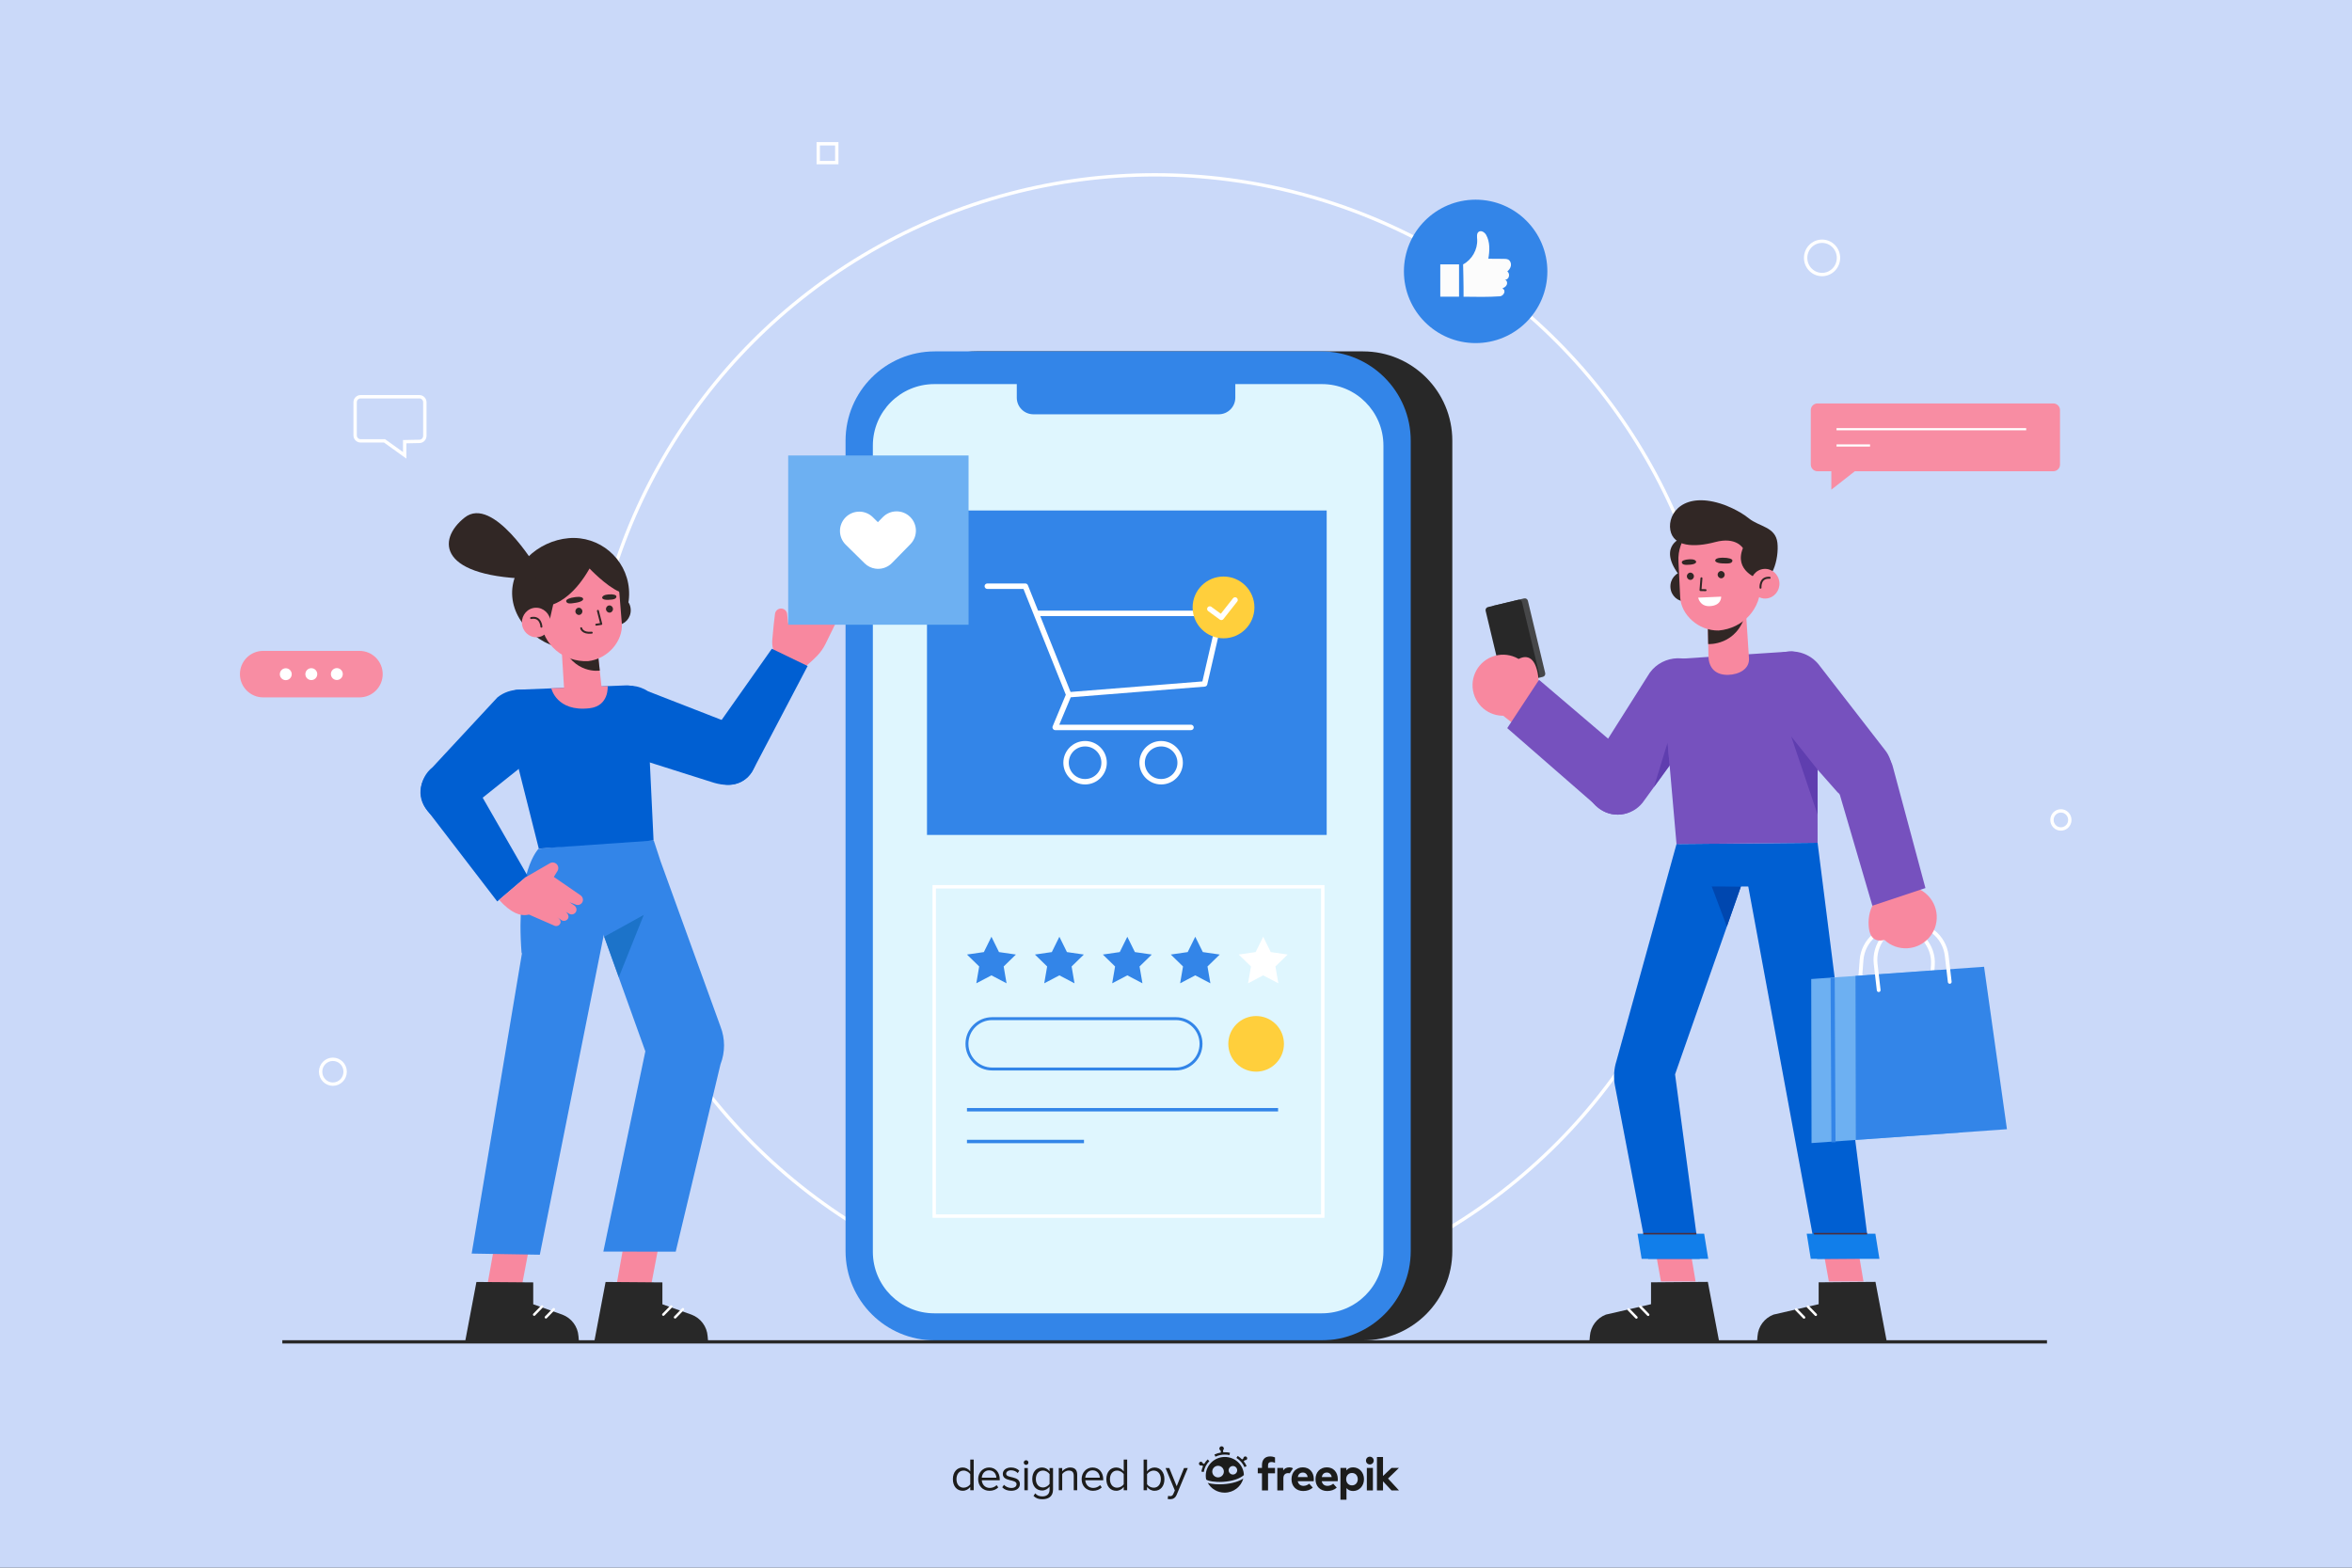 <?xml version="1.0" encoding="utf-8"?>
<!-- Generator: Adobe Illustrator 27.5.0, SVG Export Plug-In . SVG Version: 6.00 Build 0)  -->
<svg version="1.1" xmlns="http://www.w3.org/2000/svg" xmlns:xlink="http://www.w3.org/1999/xlink" x="0px" y="0px"
	 viewBox="0 0 750 500" style="enable-background:new 0 0 750 500;" xml:space="preserve">
<rect x="0" y="0" width="750" height="500" fill="#333333" stroke="none"/>
<g id="BACKGROUND">
	<rect x="0" style="fill:#CAD9F9;" width="749.999" height="500"/>
</g>
<g id="OBJECTS">
	<g>
		<g>
			<path style="fill:none;stroke:#FFFFFF;stroke-width:1.071;stroke-miterlimit:10;" d="M133.733,126.537h-18.753
				c-0.96,0-1.739,0.789-1.739,1.763v10.547c0,0.974,0.778,1.763,1.739,1.763h7.642l6.425,4.617v-4.357l4.721-0.096
				c0.947-0.019,1.704-0.803,1.704-1.763v-10.712C135.472,127.327,134.693,126.537,133.733,126.537z"/>
			<path style="fill:none;stroke:#FFFFFF;stroke-width:1.071;stroke-miterlimit:10;" d="M110.055,341.814
				c0,2.19-1.751,3.966-3.91,3.966c-2.16,0-3.911-1.775-3.911-3.966c0-2.19,1.751-3.965,3.911-3.965
				C108.304,337.848,110.055,339.624,110.055,341.814z"/>
			<path style="fill:none;stroke:#FFFFFF;stroke-width:1.071;stroke-miterlimit:10;" d="M586.249,82.248
				c0,2.933-2.344,5.31-5.236,5.31c-2.892,0-5.236-2.377-5.236-5.31c0-2.933,2.344-5.31,5.236-5.31
				C583.905,76.938,586.249,79.315,586.249,82.248z"/>
			<path style="fill:none;stroke:#FFFFFF;stroke-width:1.071;stroke-miterlimit:10;" d="M660.02,261.51
				c0,1.596-1.276,2.889-2.849,2.889s-2.849-1.293-2.849-2.889c0-1.596,1.276-2.889,2.849-2.889S660.02,259.914,660.02,261.51z"/>
			
				<rect x="260.917" y="45.861" style="fill:none;stroke:#FFFFFF;stroke-width:1.071;stroke-miterlimit:10;" width="5.915" height="5.998"/>
			<circle style="fill:none;stroke:#FFFFFF;stroke-width:1.071;stroke-miterlimit:10;" cx="368.276" cy="236.839" r="181.08"/>
		</g>
		<g>
			<g>
				<g>
					<circle style="fill:#3385E8;" cx="470.549" cy="86.556" r="22.872"/>
				</g>
				<g>
					<g>
						<g>
							<path style="fill:#FCFCFC;" d="M466.694,94.632c3.96,0.068,7.969,0.121,11.61-0.13c1.153-0.08,2.149-1.911,0.749-2.489
								c0.589-0.302,1.186-0.594,1.444-1.254c0.244-0.625-0.049-1.474-0.701-1.635c1.373,0.34,1.915-1.84,0.844-2.543
								c0.567-0.483,1.039-1.121,1.158-1.856c0.12-0.735-0.182-1.565-0.836-1.921c-0.429-0.233-0.939-0.243-1.427-0.246
								c-1.647-0.012-3.294-0.025-4.94-0.037c0.446-2.577,0.58-5.386-0.729-7.649c-0.394-0.682-1.454-1.499-2.296-0.975
								c-0.789,0.492-0.57,1.714-0.53,2.485c0.165,3.205-1.659,6.43-4.491,7.94C466.548,84.321,466.736,91.149,466.694,94.632z"/>
						</g>
					</g>
					<rect x="459.273" y="84.321" style="fill:#FCFCFC;" width="5.985" height="10.302"/>
				</g>
			</g>
			<g>
				<g>
					<path style="fill:#F88DA3;" d="M114.616,222.427H83.925c-4.097,0-7.418-3.321-7.418-7.418l0,0c0-4.097,3.321-7.418,7.418-7.418
						h30.691c4.097,0,7.418,3.321,7.418,7.418l0,0C122.034,219.106,118.713,222.427,114.616,222.427z"/>
				</g>
				<g>
					<path style="fill:#FFFFFF;" d="M93.027,215.029c0.003,1.048-0.844,1.901-1.892,1.904c-1.048,0.003-1.901-0.844-1.904-1.892
						c-0.003-1.048,0.844-1.901,1.892-1.904C92.172,213.133,93.024,213.98,93.027,215.029z"/>
					<path style="fill:#FFFFFF;" d="M101.169,215.003c0.003,1.048-0.844,1.901-1.892,1.904c-1.048,0.003-1.901-0.844-1.904-1.892
						c-0.003-1.048,0.844-1.901,1.892-1.904C100.313,213.108,101.165,213.955,101.169,215.003z"/>
					<path style="fill:#FFFFFF;" d="M109.31,214.978c0.003,1.048-0.844,1.901-1.892,1.904c-1.048,0.003-1.901-0.844-1.904-1.892
						c-0.003-1.048,0.844-1.901,1.892-1.904C108.454,213.083,109.306,213.93,109.31,214.978z"/>
				</g>
			</g>
			<g>
				<g>
					<path style="fill:#F88DA3;" d="M654.751,150.304h-75.192c-1.182,0-2.139-0.958-2.139-2.139V130.81
						c0-1.181,0.958-2.139,2.139-2.139h75.192c1.181,0,2.139,0.958,2.139,2.139v17.354
						C656.89,149.346,655.932,150.304,654.751,150.304z"/>
					<g>
						
							<line style="fill:none;stroke:#FFFFFF;stroke-width:0.69;stroke-miterlimit:10;" x1="585.628" y1="136.893" x2="646.109" y2="136.893"/>
						
							<line style="fill:none;stroke:#FFFFFF;stroke-width:0.69;stroke-miterlimit:10;" x1="585.628" y1="142.081" x2="596.318" y2="142.081"/>
					</g>
				</g>
				<polygon style="fill:#F88DA3;" points="583.973,147.856 583.973,156.174 594.576,147.856 				"/>
			</g>
		</g>
	</g>
	<g>
		<g>
			<path style="fill:#282828;" d="M311.377,427.502h123.25c15.732,0,28.485-12.753,28.485-28.485V140.555
				c0-15.732-12.753-28.485-28.485-28.485h-123.25c-15.732,0-28.485,12.753-28.485,28.485v258.461
				C282.892,414.749,295.645,427.502,311.377,427.502z"/>
			<g>
				<path style="fill:#3385E8;" d="M298.113,427.502h123.25c15.732,0,28.485-12.753,28.485-28.485V140.555
					c0-15.732-12.753-28.485-28.485-28.485h-123.25c-15.732,0-28.485,12.753-28.485,28.485v258.461
					C269.628,414.749,282.382,427.502,298.113,427.502z"/>
				<path style="fill:#DFF6FE;" d="M297.944,418.872h123.589c10.83,0,19.61-8.78,19.61-19.61V142.114
					c0-10.83-8.78-19.61-19.61-19.61H297.944c-10.83,0-19.61,8.78-19.61,19.61v257.148
					C278.334,410.092,287.113,418.872,297.944,418.872z"/>
				<path style="fill:#3385E8;" d="M329.526,132.135h59.088c2.925,0,5.297-2.372,5.297-5.297v-8.639h-69.682v8.639
					C324.229,129.763,326.6,132.135,329.526,132.135z"/>
			</g>
		</g>
		<g>
			<rect x="295.597" y="162.815" style="fill:#3385E8;" width="127.451" height="103.482"/>
			<g>
				<g transform="translate(0,-952.362)">
					<path style="fill:#FFFFFF;" d="M314.826,1138.461c-0.478,0-0.866,0.388-0.866,0.866s0.388,0.866,0.866,0.866h11.531
						c4.514,11.247,9.007,22.498,13.507,33.753l-4.195,10.069c-0.236,0.531,0.231,1.232,0.812,1.218h43.307
						c0.458,0.009,0.878-0.408,0.878-0.866s-0.421-0.873-0.878-0.866h-42.008l3.654-8.743l42.766-3.41
						c0.353-0.034,0.671-0.306,0.758-0.65l5.197-22.52c0.113-0.503-0.324-1.052-0.839-1.056h-58.303l-3.248-8.12
						c-0.129-0.32-0.466-0.545-0.812-0.541H314.826z M331.716,1148.855h56.516l-4.818,20.842l-42.035,3.356L331.716,1148.855z
						 M346.008,1188.698c-3.817,0-6.929,3.112-6.929,6.929c0,3.817,3.113,6.929,6.929,6.929c3.817,0,6.929-3.113,6.929-6.929
						C352.937,1191.81,349.824,1188.698,346.008,1188.698L346.008,1188.698z M370.26,1188.698c-3.817,0-6.929,3.113-6.929,6.929
						c0,3.817,3.113,6.929,6.929,6.929c3.817,0,6.929-3.113,6.929-6.929C377.189,1191.81,374.077,1188.698,370.26,1188.698
						L370.26,1188.698z M346.008,1190.43c2.881,0,5.197,2.316,5.197,5.197c0,2.88-2.316,5.197-5.197,5.197
						c-2.88,0-5.197-2.317-5.197-5.197C340.811,1192.746,343.128,1190.43,346.008,1190.43z M370.26,1190.43
						c2.88,0,5.197,2.316,5.197,5.197c0,2.88-2.317,5.197-5.197,5.197c-2.88,0-5.197-2.317-5.197-5.197
						C365.063,1192.746,367.38,1190.43,370.26,1190.43z"/>
				</g>
				<g>
					<circle style="fill:#FFCF3C;" cx="390.154" cy="193.73" r="9.851"/>
					
						<polyline style="fill:none;stroke:#FFFFFF;stroke-width:1.699;stroke-linecap:round;stroke-linejoin:round;stroke-miterlimit:10;" points="
						385.772,194.223 389.459,196.918 393.847,191.345 					"/>
				</g>
			</g>
		</g>
		<g>
			<g>
				<polygon style="fill:none;stroke:#FFFFFF;stroke-width:1.089;stroke-miterlimit:10;" points="297.904,387.868 297.904,387.868 
					297.904,282.829 297.904,282.829 421.803,282.829 421.803,387.868 				"/>
				<g>
					<g>
						<g>
							<polygon style="fill:#3385E8;" points="316.146,298.771 318.558,303.658 323.951,304.441 320.048,308.245 320.97,313.616 
								316.146,311.08 311.323,313.616 312.244,308.245 308.342,304.441 313.734,303.658 							"/>
							<polygon style="fill:#3385E8;" points="337.811,298.771 340.223,303.658 345.615,304.441 341.713,308.245 342.634,313.616 
								337.811,311.08 332.988,313.616 333.909,308.245 330.007,304.441 335.4,303.658 							"/>
							<polygon style="fill:#3385E8;" points="359.476,298.771 361.888,303.658 367.281,304.441 363.378,308.245 364.3,313.616 
								359.476,311.08 354.653,313.616 355.574,308.245 351.672,304.441 357.064,303.658 							"/>
							<polygon style="fill:#3385E8;" points="381.141,298.771 383.553,303.658 388.946,304.441 385.043,308.245 385.965,313.616 
								381.141,311.08 376.318,313.616 377.239,308.245 373.337,304.441 378.73,303.658 							"/>
							<polygon style="fill:#FFFFFF;" points="402.806,298.771 405.218,303.658 410.611,304.441 406.708,308.245 407.63,313.616 
								402.806,311.08 397.983,313.616 398.904,308.245 395.002,304.441 400.395,303.658 							"/>
						</g>
					</g>
				</g>
			</g>
			<path style="fill:none;stroke:#3385E8;stroke-width:0.93;stroke-miterlimit:10;" d="M374.949,340.948h-58.578
				c-4.435,0-8.03-3.595-8.03-8.03v0c0-4.435,3.595-8.03,8.03-8.03h58.578c4.435,0,8.03,3.595,8.03,8.03v0
				C382.979,337.353,379.384,340.948,374.949,340.948z"/>
			
				<ellipse transform="matrix(0.707 -0.707 0.707 0.707 -118.067 380.797)" style="fill:#FFCF3C;" cx="400.629" cy="332.918" rx="8.872" ry="8.872"/>
			
				<line style="fill:none;stroke:#3385E8;stroke-width:1.089;stroke-miterlimit:10;" x1="308.342" y1="353.94" x2="407.553" y2="353.94"/>
			
				<line style="fill:none;stroke:#3385E8;stroke-width:1.089;stroke-miterlimit:10;" x1="308.342" y1="364.074" x2="345.66" y2="364.074"/>
		</g>
	</g>
	<g>
		<g>
			<g>
				<g>
					<polygon style="fill:#F8889F;" points="527.508,396.881 529.647,408.721 540.686,408.721 538.591,396.252 					"/>
					<g>
						<path style="fill:#282828;" d="M526.477,408.985v6.979l-14.387,3.314c-2.896,1.097-4.891,3.776-5.112,6.865l-0.158,1.805
							l41.375-0.075l-3.603-19.026L526.477,408.985z"/>
						
							<line style="fill:none;stroke:#FFFFFF;stroke-width:0.797;stroke-linecap:round;stroke-linejoin:round;stroke-miterlimit:10;" x1="519.309" y1="417.615" x2="521.812" y2="420.191"/>
						
							<line style="fill:none;stroke:#FFFFFF;stroke-width:0.797;stroke-linecap:round;stroke-linejoin:round;stroke-miterlimit:10;" x1="523.054" y1="416.755" x2="525.557" y2="419.332"/>
					</g>
				</g>
				<g>
					<path style="fill:#005FD2;" d="M534.6,269.206L515.442,338.4c-0.808,2.549-0.968,5.259-0.465,7.886l10.576,55.216h16.459
						l-7.871-58.844l24.413-69.682L534.6,269.206z"/>
					<polygon style="fill:#0047AF;" points="555.136,282.73 545.764,282.534 550.656,295.517 					"/>
					<g>
						<polygon style="fill:#117EEA;" points="544.716,401.503 523.478,401.503 522.182,393.476 543.42,393.476 						"/>
						
							<line style="fill:none;stroke:#4C2E3C;stroke-width:0.494;stroke-miterlimit:10;" x1="524.015" y1="393.476" x2="540.937" y2="393.476"/>
					</g>
				</g>
			</g>
			<g>
				<g>
					<polygon style="fill:#F8889F;" points="581.043,396.881 583.182,408.721 594.222,408.721 592.127,396.252 					"/>
					<g>
						<path style="fill:#282828;" d="M579.93,408.985v6.979l-14.387,3.314c-2.896,1.097-4.891,3.776-5.112,6.865l-0.158,1.805
							l41.375-0.075l-3.603-19.026L579.93,408.985z"/>
						
							<line style="fill:none;stroke:#FFFFFF;stroke-width:0.797;stroke-linecap:round;stroke-linejoin:round;stroke-miterlimit:10;" x1="572.762" y1="417.615" x2="575.265" y2="420.191"/>
						
							<line style="fill:none;stroke:#FFFFFF;stroke-width:0.797;stroke-linecap:round;stroke-linejoin:round;stroke-miterlimit:10;" x1="576.508" y1="416.755" x2="579.011" y2="419.332"/>
					</g>
				</g>
				<g>
					<polygon style="fill:#005FD2;" points="579.59,268.792 596.376,401.372 579.425,401.503 555.678,272.976 					"/>
					<polygon style="fill:#005FD2;" points="579.59,282.73 537.516,282.73 534.6,269.206 579.59,268.792 					"/>
					<g>
						<polygon style="fill:#117EEA;" points="599.31,401.503 577.416,401.503 576.12,393.476 598.014,393.476 						"/>
						
							<line style="fill:none;stroke:#4C2E3C;stroke-width:0.494;stroke-miterlimit:10;" x1="578.444" y1="393.476" x2="595.367" y2="393.476"/>
					</g>
				</g>
			</g>
		</g>
		<g>
			<g>
				<g>
					<polygon style="fill:#F8889F;" points="479.265,228.225 490.209,236.84 495.89,223.86 483.15,216.821 					"/>
					<g>
						<g>
							<path style="fill:#464749;" d="M482.326,218.184l9.662-2.312c0.537-0.129,0.869-0.669,0.74-1.206l-5.521-23.068
								c-0.129-0.537-0.668-0.869-1.206-0.74l-9.662,2.312c-0.537,0.129-0.869,0.669-0.74,1.206l5.521,23.068
								C481.249,217.981,481.789,218.312,482.326,218.184z"/>
							<path style="fill:#282828;" d="M480.464,218.629l9.662-2.312c0.537-0.129,0.869-0.669,0.74-1.206l-5.521-23.068
								c-0.129-0.537-0.668-0.869-1.206-0.74l-9.662,2.312c-0.537,0.129-0.869,0.669-0.74,1.206l5.521,23.068
								C479.386,218.426,479.926,218.758,480.464,218.629z"/>
						</g>
						<g>
							<g>
								<g>
									<path style="fill:#F8889F;" d="M469.921,221.173c1.452,5.176,6.826,8.195,12.003,6.743
										c5.176-1.452,8.195-6.826,6.742-12.003c-1.452-5.176-6.826-8.195-12.002-6.743
										C471.488,210.623,468.469,215.997,469.921,221.173z"/>
									<path style="fill:#F8889F;" d="M484.271,210.184c0,0,3.73-2.405,5.483,2.393c1.753,4.798,1.365,11.964-7.831,15.339
										L484.271,210.184z"/>
								</g>
							</g>
						</g>
					</g>
					<g>
						<path style="fill:#7651BE;" d="M521.71,243.193l-30.949-26.372l-10.136,15.409l28.546,24.881
							c4.29,4.245,11.414,3.392,14.58-1.747l0,0C526.212,251.368,525.34,246.168,521.71,243.193z"/>
					</g>
				</g>
				<g>
					<path style="fill:#7651BE;" d="M525.346,215.714l-18.342,29.022c-2.595,4.653-1.15,10.52,3.31,13.434l0,0
						c4.677,3.056,10.944,1.756,14.019-2.909l20.22-27.882c2.938-4.457,2.337-10.366-1.438-14.14v0
						C537.837,207.964,528.98,209.197,525.346,215.714z"/>
					<polygon style="fill:#5F3EAF;" points="532.397,244.145 531.757,236.84 527.394,251.04 					"/>
				</g>
			</g>
			<g>
				<g>
					<g id="XMLID_23_">
						<g id="XMLID_6_">
							<path id="XMLID_7_" style="fill:#FFFFFF;" d="M615.672,316.898c-0.331-0.025-0.579-0.314-0.554-0.645l0.633-8.382
								c0.449-5.94-4.018-11.138-9.958-11.586c-5.94-0.449-11.138,4.018-11.586,9.958l-0.633,8.382
								c-0.025,0.331-0.314,0.579-0.645,0.555c-0.331-0.025-0.579-0.314-0.554-0.645l0.633-8.382
								c0.499-6.601,6.276-11.566,12.877-11.067c6.601,0.499,11.566,6.276,11.067,12.876l-0.633,8.382
								C616.292,316.674,616.003,316.923,615.672,316.898z"/>
						</g>
						<g id="XMLID_4_">
							<polygon id="XMLID_5_" style="fill:#6DB0F2;" points="625.843,361.152 577.657,364.572 577.558,312.253 618.55,309.343 
															"/>
						</g>
						<g id="XMLID_2_">
							<polygon id="XMLID_3_" style="fill:#3385E8;" points="639.968,360.149 591.782,363.569 591.683,311.25 632.676,308.341 
															"/>
						</g>
						<g id="XMLID_25_">
							
								<rect id="XMLID_26_" x="583.998" y="311.652" transform="matrix(1 -0.005 0.005 1 -1.821 3.172)" style="fill:#3385E8;" width="1.311" height="52.415"/>
						</g>
						<g id="XMLID_27_">
							<path id="XMLID_1_" style="fill:#FFFFFF;" d="M621.802,313.765c-0.33,0.038-0.628-0.199-0.667-0.528l-0.97-8.35
								c-0.688-5.918-6.06-10.172-11.978-9.484c-5.918,0.688-10.172,6.06-9.484,11.978l0.97,8.35
								c0.038,0.33-0.198,0.629-0.528,0.667c-0.33,0.038-0.629-0.198-0.667-0.528l-0.97-8.35
								c-0.764-6.575,3.964-12.547,10.54-13.312c6.575-0.764,12.548,3.964,13.312,10.54l0.97,8.35
								C622.368,313.428,622.132,313.727,621.802,313.765z"/>
						</g>
					</g>
					<g>
						<path style="fill:#F8889F;" d="M617.578,291.988c-0.304-5.466-4.981-9.65-10.447-9.346c-5.466,0.304-9.65,4.981-9.346,10.447
							c0.304,5.466,4.981,9.65,10.447,9.346C613.697,302.131,617.882,297.454,617.578,291.988z"/>
						<path style="fill:#F8889F;" d="M600.892,299.751c0,0-4.238,1.569-4.924-3.586c-0.686-5.156,1.278-12.194,11.163-13.524
							L600.892,299.751z"/>
					</g>
					<path style="fill:#7651BE;" d="M585.618,249.852l11.441,39.018l16.919-5.63l-10.245-38.161
						c-1.263-5.902-7.69-9.091-13.154-6.527l0,0C586.33,240.546,584.21,245.374,585.618,249.852z"/>
				</g>
				<g>
					<path style="fill:#7651BE;" d="M563.197,226.901l22.719,25.741c3.739,3.795,9.776,4.052,13.823,0.588l0,0
						c4.245-3.633,4.753-10.014,1.137-14.273l-21.098-27.224c-3.455-4.07-9.296-5.149-13.977-2.582l0,0
						C559.26,212.738,557.961,221.586,563.197,226.901z"/>
				</g>
			</g>
			<g>
				<g>
					<path style="fill:#7651BE;" d="M536.195,210.076l34.939-2.298c3.15-0.207,8.768,5.514,8.437,8.654l0.02,52.36l-44.99,0.414
						l-4.569-52.156C529.822,213.427,532.574,210.314,536.195,210.076z"/>
				</g>
				<polygon style="fill:#5F3EAF;" points="579.582,245.465 571.178,234.885 579.594,259.824 				"/>
			</g>
		</g>
		<g>
			<path style="fill:#312725;" d="M535.947,171.699c0,0-8.15,3.001,0.721,13.253l2.373-13.368L535.947,171.699z"/>
			<path style="fill:#312725;" d="M541.89,186.619c0.224,2.629-1.658,4.946-4.204,5.175c-2.546,0.229-4.792-1.717-5.016-4.347
				c-0.224-2.629,1.658-4.946,4.204-5.175C539.419,182.043,541.665,183.989,541.89,186.619z"/>
			<path style="fill:#F8889F;" d="M544.576,197.834l0.213,11.414c0.067,4.008,2.495,6.102,6.316,5.991l0,0
				c3.261-0.094,6.815-1.743,6.606-5.274l-1.173-17.943L544.576,197.834z"/>
			<path style="fill:#312725;" d="M544.693,205.424c0,0,9.312,0.61,12.003-9.912c0.847-3.314-12.164,1.153-12.164,1.153
				L544.693,205.424z"/>
			<path style="fill:#F8889F;" d="M548.063,201.095L548.063,201.095c-6.517,0.136-11.995-5.068-12.288-10.56l-0.551-11.493
				c-0.367-6.884,4.62-12.821,11.271-13.419l0,0c6.808-0.611,14.007,4.486,14.607,11.516l0.321,8.962
				C561.721,194.168,555.852,200.395,548.063,201.095z"/>
			<g>
				
					<polyline style="fill:none;stroke:#312725;stroke-width:0.622;stroke-linecap:round;stroke-linejoin:round;stroke-miterlimit:10;" points="
					542.555,184.439 542.251,188.197 543.863,188.229 				"/>
				<path style="fill:#312725;" d="M549.624,177.887c0,0-2.674-0.179-2.681,0.944c0,0,0.016,0.76,2.348,0.869
					c2.332,0.109,2.935-0.078,3.135-0.795C552.626,178.187,550.876,177.872,549.624,177.887z"/>
				<path style="fill:#312725;" d="M538.468,178.407c0,0,2.2-0.274,2.398,0.777c0,0,0.117,0.712-1.809,0.907
					c-1.926,0.195-2.559-0.046-2.751-0.619C536.088,178.823,537.421,178.443,538.468,178.407z"/>
				<path style="fill:#312725;" d="M540.15,183.736c0.032,0.639-0.444,1.182-1.062,1.214c-0.618,0.032-1.145-0.46-1.177-1.098
					c-0.032-0.638,0.444-1.182,1.062-1.214C539.591,182.606,540.118,183.098,540.15,183.736z"/>
				<path style="fill:#312725;" d="M549.963,183.224c0.032,0.638-0.444,1.182-1.062,1.214c-0.618,0.032-1.145-0.46-1.177-1.098
					c-0.032-0.639,0.444-1.182,1.062-1.214C549.404,182.094,549.931,182.586,549.963,183.224z"/>
				<path style="fill:#FFFFFF;" d="M541.52,190.616l7.321-0.321c0,0,0.206,2.859-3.652,3.029
					C542.013,193.463,541.52,190.616,541.52,190.616z"/>
			</g>
			<path style="fill:#312725;" d="M560.709,184.597c0,0-7.892-2.472-4.937-9.764c0,0-2.117-3.74-8.839-1.945
				c-6.722,1.795-13.36,1.502-14.305-3.845c-0.945-5.348,4.32-12.617,17.159-8.041c0,0,4.544,1.614,7.871,4.318
				c3.327,2.704,8.52,2.67,9.12,7.801C567.372,178.208,564.874,186.802,560.709,184.597z"/>
			<g>
				<path style="fill:#F8889F;" d="M567.41,185.76c0.222,2.604-1.642,4.898-4.163,5.124c-2.521,0.226-4.745-1.701-4.967-4.304
					c-0.222-2.604,1.642-4.898,4.163-5.124C564.964,181.229,567.188,183.156,567.41,185.76z"/>
				
					<path style="fill:none;stroke:#312725;stroke-width:0.622;stroke-linecap:round;stroke-linejoin:round;stroke-miterlimit:10;" d="
					M561.383,187.442c0,0-0.292-3.418,2.919-3.164"/>
			</g>
		</g>
	</g>
	<g>
		<g>
			<g>
				<g>
					<polygon style="fill:#F8889F;" points="210.111,396.907 207.495,410.638 196.455,410.638 199.028,396.278 					"/>
					<g>
						<path style="fill:#282828;" d="M211.224,409.011v6.979l9.314,3.314c2.896,1.097,4.892,3.776,5.112,6.865l0.158,1.805
							l-36.303-0.075l3.603-19.026L211.224,409.011z"/>
						
							<line style="fill:none;stroke:#FFFFFF;stroke-width:0.797;stroke-linecap:round;stroke-linejoin:round;stroke-miterlimit:10;" x1="217.771" y1="417.564" x2="215.268" y2="420.141"/>
						
							<line style="fill:none;stroke:#FFFFFF;stroke-width:0.797;stroke-linecap:round;stroke-linejoin:round;stroke-miterlimit:10;" x1="214.026" y1="416.705" x2="211.522" y2="419.281"/>
					</g>
				</g>
				<g>
					<g>
						<path style="fill:#3385E8;" d="M208.498,268.145l2.15,6.575l19.087,52.659c1.523,3.881,1.528,8.193,0.012,12.077
							l-14.275,59.748l-23.079-0.028l13.392-63.862l-24.208-67.357L208.498,268.145z"/>
					</g>
					<polygon style="fill:#1C73C9;" points="192.689,298.762 205.281,291.806 197.326,311.663 					"/>
				</g>
			</g>
			<g>
				<g>
					<polygon style="fill:#F8889F;" points="168.924,396.907 166.308,410.638 155.268,410.638 157.841,396.278 					"/>
					<g>
						<path style="fill:#282828;" d="M170.037,409.011v6.979l9.314,3.314c2.896,1.097,4.891,3.776,5.112,6.865l0.158,1.805
							l-36.303-0.075l3.603-19.026L170.037,409.011z"/>
						
							<line style="fill:none;stroke:#FFFFFF;stroke-width:0.797;stroke-linecap:round;stroke-linejoin:round;stroke-miterlimit:10;" x1="176.584" y1="417.564" x2="174.081" y2="420.141"/>
						
							<line style="fill:none;stroke:#FFFFFF;stroke-width:0.797;stroke-linecap:round;stroke-linejoin:round;stroke-miterlimit:10;" x1="172.839" y1="416.705" x2="170.335" y2="419.281"/>
					</g>
				</g>
				<g>
					<path style="fill:#3385E8;" d="M171.892,270.701l-0.009,0.055l-0.082-0.122c0,0-7.535,7.205-5.47,33.486l0.153-0.328
						l-16.079,96.024l21.734,0.364l26.421-132.157L171.892,270.701z"/>
				</g>
			</g>
		</g>
		<g>
			<g>
				<g>
					<path style="fill:#005FD2;" d="M206.673,220.49l30.225,11.776c4.383,2.859,5.807,8.62,3.262,13.192l0,0
						c-2.669,4.794-7.531,5.95-13.517,3.879l-31.336-9.926c-4.592-2.532-6.77-7.944-5.212-12.95v0
						C192.271,219.462,200.535,216.487,206.673,220.49z"/>
				</g>
				<g>
					<g>
						<path style="fill:#F8889F;" d="M246.278,203.927c0.252-3.041,0.64-6.674,0.857-8.173c0.124-0.857,0.799-1.525,1.656-1.648
							c1.034-0.148,2.002,0.544,2.196,1.571l0.335,3.14l6.531-8.653c0.475-0.629,1.342-0.886,2.041-0.522
							c0.815,0.424,1.092,1.421,0.654,2.193l-0.752,1.712l1.031-1.371c0.449-0.597,1.28-0.828,1.93-0.46
							c0.752,0.426,0.965,1.382,0.504,2.08l-0.596,0.971c0.664-0.708,1.527-0.94,2.076-0.528l0,0
							c0.625,0.445,0.784,1.305,0.362,1.944l-0.935,1.241c0.935-1.241,1.662-1.027,2.083-0.711c0.58,0.435,0.72,1.247,0.321,1.852
							l-3.294,6.725c-0.713,1.456-1.648,2.791-2.783,3.949c-1.552,1.584-3.821,3.694-5.598,4.496l-6.073-3.922
							C248.824,209.812,245.872,208.832,246.278,203.927z"/>
						<g>
							<rect x="251.334" y="145.271" style="fill:#6DB0F2;" width="57.522" height="53.979"/>
							<path style="fill:#FFFFFF;" d="M290.212,164.854c-2.432-2.382-6.327-2.34-8.706,0.092l-1.568,1.601l-1.614-1.589
								c-2.422-2.388-6.32-2.356-8.707,0.066c-2.385,2.423-2.356,6.321,0.068,8.707l5.989,5.898c0.012,0.013,0.021,0.028,0.034,0.04
								c0.956,0.937,2.138,1.497,3.367,1.686c1.895,0.291,3.896-0.304,5.339-1.777l5.891-6.016
								C292.683,171.13,292.642,167.233,290.212,164.854z"/>
						</g>
					</g>
					<g>
						<path style="fill:#005FD2;" d="M225.392,236.317l20.732-29.405l11.41,5.506l-17.698,33.733
							c-2.947,4.797-9.591,5.601-13.597,1.646l0,0C223.123,244.722,222.762,239.817,225.392,236.317z"/>
					</g>
				</g>
			</g>
			<g>
				<path style="fill:#005FD2;" d="M199.602,218.6l-34.363,1.368c-3.098,0.123-5.338,3.008-4.69,6.04l11.253,44.625l36.605-2.556
					l-2.064-43.302C206.173,221.215,203.164,218.459,199.602,218.6z"/>
			</g>
			<g>
				<g>
					<path style="fill:#005FD2;" d="M171.762,240.159l-22.982,18.363c-4.318,2.956-9.182,4.255-12.433,0.154v0
						c-3.409-4.3-2.699-10.547,1.587-13.973l20.694-22.284c4.096-3.274,9.929-3.216,13.959,0.138l0,0
						C178.221,227.246,177.809,236.019,171.762,240.159z"/>
				</g>
				<g>
					<g>
						<path style="fill:#005FD2;" d="M150.454,248.391l17.753,30.908l-9.648,8.21l-22.939-29.882
							c-3.196-4.634-1.246-11.037,3.991-13.102l0,0C143.684,242.918,148.317,244.57,150.454,248.391z"/>
					</g>
					<g>
						<path style="fill:#F8889F;" d="M176.2,279.402c-5.1,1.35-9.992,3.567-14.556,6.437c1.045,1.216,2.307,2.427,3.36,3.372
							c1.28,1.149,2.738,2.078,4.314,2.766l7.28,3.178c0.66,0.395,1.513,0.209,1.947-0.426c0.315-0.461,0.508-1.241-0.85-2.174
							l1.358,0.934c0.698,0.418,1.601,0.209,2.044-0.474c0.411-0.601,0.125-1.504-0.656-2.175l1.057,0.586
							c0.761,0.456,1.764,0.186,2.181-0.631c0.36-0.706,0.077-1.576-0.577-2.024l-1.501-1.029l1.85,0.717
							c0.839,0.428,1.883,0.088,2.294-0.795c0.353-0.758,0.04-1.665-0.648-2.139L176.2,279.402z"/>
						<path style="fill:#F8889F;" d="M170.93,290.294c0,0-4.151,5.221-11.775-3.292l8.452-7.214l7.748-4.47
							c0.719-0.415,1.63-0.279,2.196,0.328l0,0c0.549,0.588,0.636,1.47,0.214,2.154l-1.377,2.231"/>
						<line style="fill:#F8889F;" x1="175.754" y1="277.321" x2="174.755" y2="284.242"/>
					</g>
				</g>
			</g>
		</g>
		<g>
			<path style="fill:#312725;" d="M200.553,187.874c0.822,9.787-6.446,18.388-16.233,19.21c-9.787,0.822-20.145-6.937-20.967-16.724
				s8.203-17.897,17.991-18.719S199.731,178.086,200.553,187.874z"/>
			<path style="fill:#312725;" d="M191.912,194.795c0.112,2.626,2.265,4.676,4.809,4.579c2.544-0.097,4.516-2.304,4.405-4.93
				c-0.112-2.626-2.265-4.676-4.809-4.579C193.773,189.961,191.801,192.169,191.912,194.795z"/>
			<path style="fill:#F8889F;" d="M190.518,207.206l1.236,11.303c0.442,3.969-1.691,6.345-5.48,6.72l0,0
				c-3.234,0.32-6.082-0.857-6.323-4.372l-1.116-17.876L190.518,207.206z"/>
			<path style="fill:#312725;" d="M191.256,213.877c0,0-8.29,1.389-12.282-8.666c-1.257-3.167,11.44,0.834,11.44,0.834
				L191.256,213.877z"/>
			<path style="fill:#F8889F;" d="M187.485,210.869L187.485,210.869c6.456-0.692,11.208-6.527,10.801-11.991l-1.036-12.885
				c-0.51-6.848-6.19-12.081-12.836-11.828l0,0c-6.804,0.259-13.27,6.208-12.971,13.23l0.942,10.354
				C173.114,205.758,179.702,211.165,187.485,210.869z"/>
			<g>
				
					<polyline style="fill:none;stroke:#312725;stroke-width:0.622;stroke-linecap:round;stroke-linejoin:round;stroke-miterlimit:10;" points="
					190.66,194.83 191.728,199 190.139,199.236 				"/>
				<path style="fill:#312725;" d="M183.198,190.479c0,0,2.619-0.515,2.768,0.593c0,0,0.081,0.752-2.209,1.156
					c-2.29,0.404-2.909,0.295-3.198-0.388C180.27,191.156,181.959,190.623,183.198,190.479z"/>
				<path style="fill:#312725;" d="M194.285,189.578c0,0-2.208,0.008-2.271,1.071c0,0-0.026,0.718,1.902,0.667
					c1.928-0.051,2.522-0.37,2.64-0.961C196.69,189.687,195.325,189.481,194.285,189.578z"/>
				<path style="fill:#312725;" d="M193.238,194.327c0.05,0.635,0.589,1.111,1.203,1.065c0.615-0.047,1.073-0.6,1.023-1.234
					c-0.049-0.635-0.588-1.111-1.203-1.065C193.647,193.139,193.189,193.692,193.238,194.327z"/>
				<path style="fill:#312725;" d="M183.479,195.065c0.05,0.635,0.588,1.111,1.203,1.065c0.615-0.047,1.073-0.6,1.023-1.234
					c-0.05-0.635-0.589-1.111-1.204-1.065C183.887,193.877,183.429,194.43,183.479,195.065z"/>
				
					<path style="fill:none;stroke:#312725;stroke-width:0.622;stroke-linecap:round;stroke-linejoin:round;stroke-miterlimit:10;" d="
					M185.323,200.366c0,0,0.351,1.75,3.363,1.424"/>
			</g>
			<path style="fill:#F8889F;" d="M175.789,219.516l17.984-0.683c0,0,0.539,6.328-5.788,7.058
				C177.44,227.106,175.789,219.516,175.789,219.516z"/>
			<path style="fill:#312725;" d="M199.607,185.243c0,0-1.215-1.816-2.94-3.645c-1.189-3.5-3.834-7.115-9.618-8.158
				c-11.155-2.012-19.243,5.192-18.239,15.812l-1.812,0.089l2.129,2.043c0.05,0.246,0.096,0.491,0.156,0.74l0.767,0.145l5.312,5.098
				c0,0,0.549-2.373,1.052-4.619c2.388-0.862,7.063-3.488,11.581-11.422c0,0,5.235,5.548,9.445,7.385
				c0.025,0.15,0.068,0.294,0.08,0.449c0,0,0.017-0.145,0.035-0.398c0.388,0.164,0.771,0.307,1.135,0.398L199.607,185.243z"/>
			<path style="fill:#312725;" d="M170.989,184.637c-31.313-0.209-31.844-12.462-22.796-19.588
				c9.048-7.126,22.734,15.771,22.734,15.771L170.989,184.637z"/>
			<g>
				<path style="fill:#F8889F;" d="M166.427,198.713c0.111,2.6,2.243,4.631,4.763,4.535c2.52-0.096,4.472-2.282,4.362-4.882
					c-0.111-2.6-2.243-4.631-4.763-4.535C168.27,193.927,166.317,196.113,166.427,198.713z"/>
				
					<path style="fill:none;stroke:#312725;stroke-width:0.622;stroke-linecap:round;stroke-linejoin:round;stroke-miterlimit:10;" d="
					M172.643,199.879c0,0-0.145-3.414-3.285-2.756"/>
			</g>
		</g>
	</g>
	
		<line style="fill:none;stroke:#282828;stroke-width:1.045;stroke-miterlimit:10;" x1="90.028" y1="427.973" x2="652.734" y2="427.973"/>
</g>
<g id="DESIGNED_BY_FREEPIK">
	<g>
		<g id="XMLID_29_">
			<g id="XMLID_48_">
				<path id="XMLID_56_" style="fill:#1C1C1B;" d="M385.084,465.471c-0.432,0.443-0.803,0.931-1.108,1.453l-0.465-0.241
					c-0.067-0.298-0.349-0.503-0.659-0.466c-0.331,0.039-0.568,0.339-0.529,0.67c0.039,0.331,0.339,0.568,0.67,0.529
					c0.065-0.008,0.127-0.026,0.184-0.052l0.452,0.234c-0.251,0.554-0.433,1.139-0.539,1.744l0.746,0.132
					c0.23-1.306,0.85-2.507,1.792-3.472L385.084,465.471z"/>
				<path id="XMLID_55_" style="fill:#1C1C1B;" d="M390.572,463.169c-0.171,0-0.341,0.006-0.51,0.017l-0.074-0.626
					c0.188-0.149,0.296-0.389,0.266-0.645c-0.046-0.393-0.402-0.674-0.795-0.628s-0.674,0.402-0.628,0.795
					c0.03,0.254,0.189,0.461,0.405,0.564l0.073,0.624c-0.714,0.116-1.403,0.332-2.06,0.646l0.327,0.684
					c0.934-0.447,1.942-0.673,2.995-0.673c0.496,0,0.993,0.053,1.475,0.158l0.161-0.741
					C391.672,463.228,391.122,463.169,390.572,463.169z"/>
				<path id="XMLID_54_" style="fill:#1C1C1B;" d="M397.174,465.716c0.331-0.04,0.566-0.341,0.525-0.672
					c-0.04-0.331-0.341-0.566-0.672-0.526c-0.309,0.038-0.535,0.304-0.53,0.609l-0.416,0.363c-0.418-0.43-0.89-0.813-1.408-1.139
					l-0.404,0.641c1.134,0.715,2.021,1.726,2.563,2.925l0.69-0.313c-0.251-0.554-0.567-1.072-0.942-1.545l0.402-0.351
					C397.045,465.721,397.109,465.724,397.174,465.716z"/>
				<path id="XMLID_53_" style="fill:#1C1C1B;" d="M390.024,473.377c-0.386,0.023-0.775,0.035-1.157,0.035
					c-0.88,0-1.733-0.061-2.478-0.179c-0.39-0.062-0.846-0.155-1.27-0.292c1.046,1.861,3.069,3.125,5.388,3.125
					c2.855,0,5.262-1.916,5.95-4.504c-0.682,0.449-1.505,0.825-2.459,1.123C392.818,473.052,391.443,473.292,390.024,473.377z"/>
				<path id="XMLID_49_" style="fill:#1C1C1B;" d="M390.572,464.685c-3.352,0-6.08,2.666-6.08,5.944
					c0,0.425,0.046,0.849,0.137,1.261c0.673,0.483,2.706,0.89,5.348,0.731c2.879-0.173,5.297-0.957,6.672-2.158
					c-0.005-0.195-0.021-0.39-0.045-0.582C396.223,466.919,393.63,464.685,390.572,464.685z M388.412,471.2
					c-1.02,0-1.85-0.83-1.85-1.85c0-1.02,0.83-1.85,1.85-1.85c1.02,0,1.85,0.83,1.85,1.85
					C390.262,470.37,389.432,471.2,388.412,471.2z M393.15,470.292c-0.75,0-1.36-0.61-1.36-1.36s0.61-1.361,1.36-1.361
					c0.75,0,1.361,0.61,1.361,1.361S393.9,470.292,393.15,470.292z"/>
			</g>
			<path id="XMLID_46_" style="fill:#1C1C1B;" d="M406.575,466.552c-0.295-0.116-0.806-0.309-1.382-0.237
				c-0.551,0.068-0.844,0.34-0.844,1.007v0.866h2.228v1.717h-2.228v5.455h-1.932v-5.455h-1.34v-1.717h1.34v-0.888
				c0-1.68,0.896-2.783,2.568-2.783c0.643,0,1.157,0.122,1.59,0.308L406.575,466.552z"/>
			<path id="XMLID_44_" style="fill:#1C1C1B;" d="M411.278,469.884c-0.177-0.03-0.358-0.046-0.526-0.046
				c-0.896,0-1.51,0.548-1.51,1.613v3.908h-1.932v-7.172h1.873v0.785c0.451-0.673,1.14-0.977,2.021-0.977
				c0.414,0,0.848,0.128,1.094,0.337L411.278,469.884z"/>
			<path id="XMLID_41_" style="fill:#1C1C1B;" d="M418.945,471.762c0,0.222-0.015,0.489-0.037,0.651h-5.085
				c0.207,1.036,0.933,1.488,1.843,1.488c0.622,0,1.295-0.252,1.813-0.688l1.133,1.243c-0.814,0.748-1.85,1.088-3.057,1.088
				c-2.198,0-3.723-1.495-3.723-3.753c0-2.258,1.48-3.797,3.626-3.797C417.524,467.995,418.937,469.527,418.945,471.762z
				 M413.83,471.096h3.175c-0.177-0.918-0.733-1.436-1.562-1.436C414.534,469.66,414.001,470.208,413.83,471.096z"/>
			<path id="XMLID_38_" style="fill:#1C1C1B;" d="M426.598,471.762c0,0.222-0.015,0.489-0.037,0.651h-5.085
				c0.207,1.036,0.932,1.488,1.843,1.488c0.622,0,1.295-0.252,1.813-0.688l1.132,1.243c-0.814,0.748-1.85,1.088-3.057,1.088
				c-2.198,0-3.723-1.495-3.723-3.753c0-2.258,1.48-3.797,3.627-3.797C425.177,467.995,426.591,469.527,426.598,471.762z
				 M421.484,471.096h3.175c-0.178-0.918-0.733-1.436-1.562-1.436C422.187,469.66,421.654,470.208,421.484,471.096z"/>
			<path id="XMLID_35_" style="fill:#1C1C1B;" d="M434.944,471.77c0,2.154-1.495,3.775-3.471,3.775
				c-0.962,0-1.643-0.378-2.109-0.933v3.708h-1.924v-10.133h1.887v0.792c0.466-0.585,1.155-0.984,2.139-0.984
				C433.449,467.995,434.944,469.616,434.944,471.77z M429.267,471.77c0,1.132,0.748,1.976,1.843,1.976
				c1.14,0,1.85-0.881,1.85-1.976c0-1.095-0.71-1.976-1.85-1.976C430.014,469.794,429.267,470.637,429.267,471.77z"/>
			<path id="XMLID_32_" style="fill:#1C1C1B;" d="M438.047,465.841c0,0.696-0.54,1.229-1.236,1.229
				c-0.696,0-1.229-0.533-1.229-1.229c0-0.696,0.533-1.243,1.229-1.243C437.507,464.598,438.047,465.146,438.047,465.841z
				 M437.788,475.359h-1.932v-7.172h1.932V475.359z"/>
			<path id="XMLID_30_" style="fill:#1C1C1B;" d="M441.012,470.741l2.701-2.554h2.368l-3.479,3.375l3.501,3.797h-2.376l-2.716-2.901
				v2.901h-1.932v-10.658h1.932V470.741z"/>
		</g>
		<g>
			<path style="fill:#1C1C1B;" d="M309.392,475.294v-1.055c-0.527,0.718-1.391,1.231-2.388,1.231c-1.846,0-3.149-1.406-3.149-3.706
				c0-2.256,1.289-3.721,3.149-3.721c0.952,0,1.816,0.469,2.388,1.245v-3.765h1.099v9.77H309.392z M309.392,473.376v-3.208
				c-0.395-0.615-1.245-1.143-2.124-1.143c-1.421,0-2.27,1.172-2.27,2.739c0,1.567,0.85,2.724,2.27,2.724
				C308.147,474.489,308.997,473.991,309.392,473.376z"/>
			<path style="fill:#1C1C1B;" d="M311.912,471.75c0-2.051,1.465-3.706,3.486-3.706c2.139,0,3.398,1.67,3.398,3.794v0.279h-5.727
				c0.088,1.333,1.025,2.446,2.549,2.446c0.806,0,1.626-0.322,2.182-0.893l0.527,0.718c-0.703,0.703-1.655,1.084-2.812,1.084
				C313.42,475.47,311.912,473.962,311.912,471.75z M315.383,468.952c-1.509,0-2.256,1.274-2.314,2.358h4.643
				C317.697,470.255,316.994,468.952,315.383,468.952z"/>
			<path style="fill:#1C1C1B;" d="M319.587,474.357l0.571-0.791c0.469,0.542,1.362,1.011,2.329,1.011c1.084,0,1.67-0.513,1.67-1.216
				c0-1.714-4.38-0.659-4.38-3.281c0-1.098,0.952-2.036,2.636-2.036c1.201,0,2.051,0.454,2.622,1.026l-0.513,0.762
				c-0.424-0.513-1.201-0.894-2.109-0.894c-0.967,0-1.567,0.483-1.567,1.113c0,1.552,4.38,0.527,4.38,3.281
				c0,1.187-0.952,2.139-2.783,2.139C321.286,475.47,320.304,475.119,319.587,474.357z"/>
			<path style="fill:#1C1C1B;" d="M326.457,466.477c0-0.41,0.337-0.747,0.732-0.747c0.41,0,0.747,0.337,0.747,0.747
				c0,0.41-0.337,0.732-0.747,0.732C326.794,467.209,326.457,466.887,326.457,466.477z M326.647,475.294v-7.075h1.099v7.075H326.647
				z"/>
			<path style="fill:#1C1C1B;" d="M329.562,477.111l0.556-0.82c0.586,0.703,1.289,0.967,2.3,0.967c1.172,0,2.27-0.571,2.27-2.124
				v-1.011c-0.513,0.718-1.377,1.26-2.373,1.26c-1.845,0-3.149-1.377-3.149-3.662c0-2.27,1.289-3.677,3.149-3.677
				c0.952,0,1.802,0.469,2.373,1.245v-1.069h1.099v6.87c0,2.344-1.641,3.076-3.369,3.076
				C331.217,478.165,330.396,477.931,329.562,477.111z M334.688,473.259v-3.091c-0.381-0.615-1.23-1.143-2.109-1.143
				c-1.421,0-2.27,1.128-2.27,2.695c0,1.553,0.849,2.695,2.27,2.695C333.458,474.416,334.307,473.874,334.688,473.259z"/>
			<path style="fill:#1C1C1B;" d="M342.393,475.294v-4.629c0-1.245-0.63-1.641-1.582-1.641c-0.865,0-1.685,0.527-2.095,1.099v5.17
				h-1.099v-7.075h1.099v1.025c0.498-0.586,1.465-1.201,2.519-1.201c1.48,0,2.256,0.747,2.256,2.285v4.966H342.393z"/>
			<path style="fill:#1C1C1B;" d="M344.912,471.75c0-2.051,1.465-3.706,3.486-3.706c2.138,0,3.398,1.67,3.398,3.794v0.279h-5.727
				c0.088,1.333,1.025,2.446,2.549,2.446c0.806,0,1.626-0.322,2.183-0.893l0.527,0.718c-0.703,0.703-1.655,1.084-2.812,1.084
				C346.421,475.47,344.912,473.962,344.912,471.75z M348.384,468.952c-1.509,0-2.256,1.274-2.314,2.358h4.643
				C350.698,470.255,349.995,468.952,348.384,468.952z"/>
			<path style="fill:#1C1C1B;" d="M358.33,475.294v-1.055c-0.527,0.718-1.391,1.231-2.388,1.231c-1.846,0-3.149-1.406-3.149-3.706
				c0-2.256,1.289-3.721,3.149-3.721c0.952,0,1.817,0.469,2.388,1.245v-3.765h1.099v9.77H358.33z M358.33,473.376v-3.208
				c-0.396-0.615-1.245-1.143-2.124-1.143c-1.421,0-2.27,1.172-2.27,2.739c0,1.567,0.849,2.724,2.27,2.724
				C357.085,474.489,357.934,473.991,358.33,473.376z"/>
			<path style="fill:#1C1C1B;" d="M364.672,475.294v-9.77h1.099v3.765c0.572-0.776,1.421-1.245,2.388-1.245
				c1.845,0,3.149,1.465,3.149,3.721c0,2.299-1.304,3.706-3.149,3.706c-0.996,0-1.86-0.513-2.388-1.231v1.055H364.672z
				 M367.879,474.489c1.436,0,2.286-1.157,2.286-2.724c0-1.568-0.85-2.739-2.286-2.739c-0.864,0-1.728,0.527-2.109,1.143v3.208
				C366.151,473.991,367.015,474.489,367.879,474.489z"/>
			<path style="fill:#1C1C1B;" d="M372.508,477.067c0.161,0.073,0.425,0.117,0.601,0.117c0.483,0,0.806-0.161,1.055-0.747
				l0.469-1.069l-2.959-7.148h1.187l2.358,5.801l2.344-5.801h1.201l-3.545,8.51c-0.425,1.025-1.143,1.421-2.08,1.435
				c-0.234,0-0.601-0.044-0.806-0.103L372.508,477.067z"/>
		</g>
	</g>
</g>
</svg>
